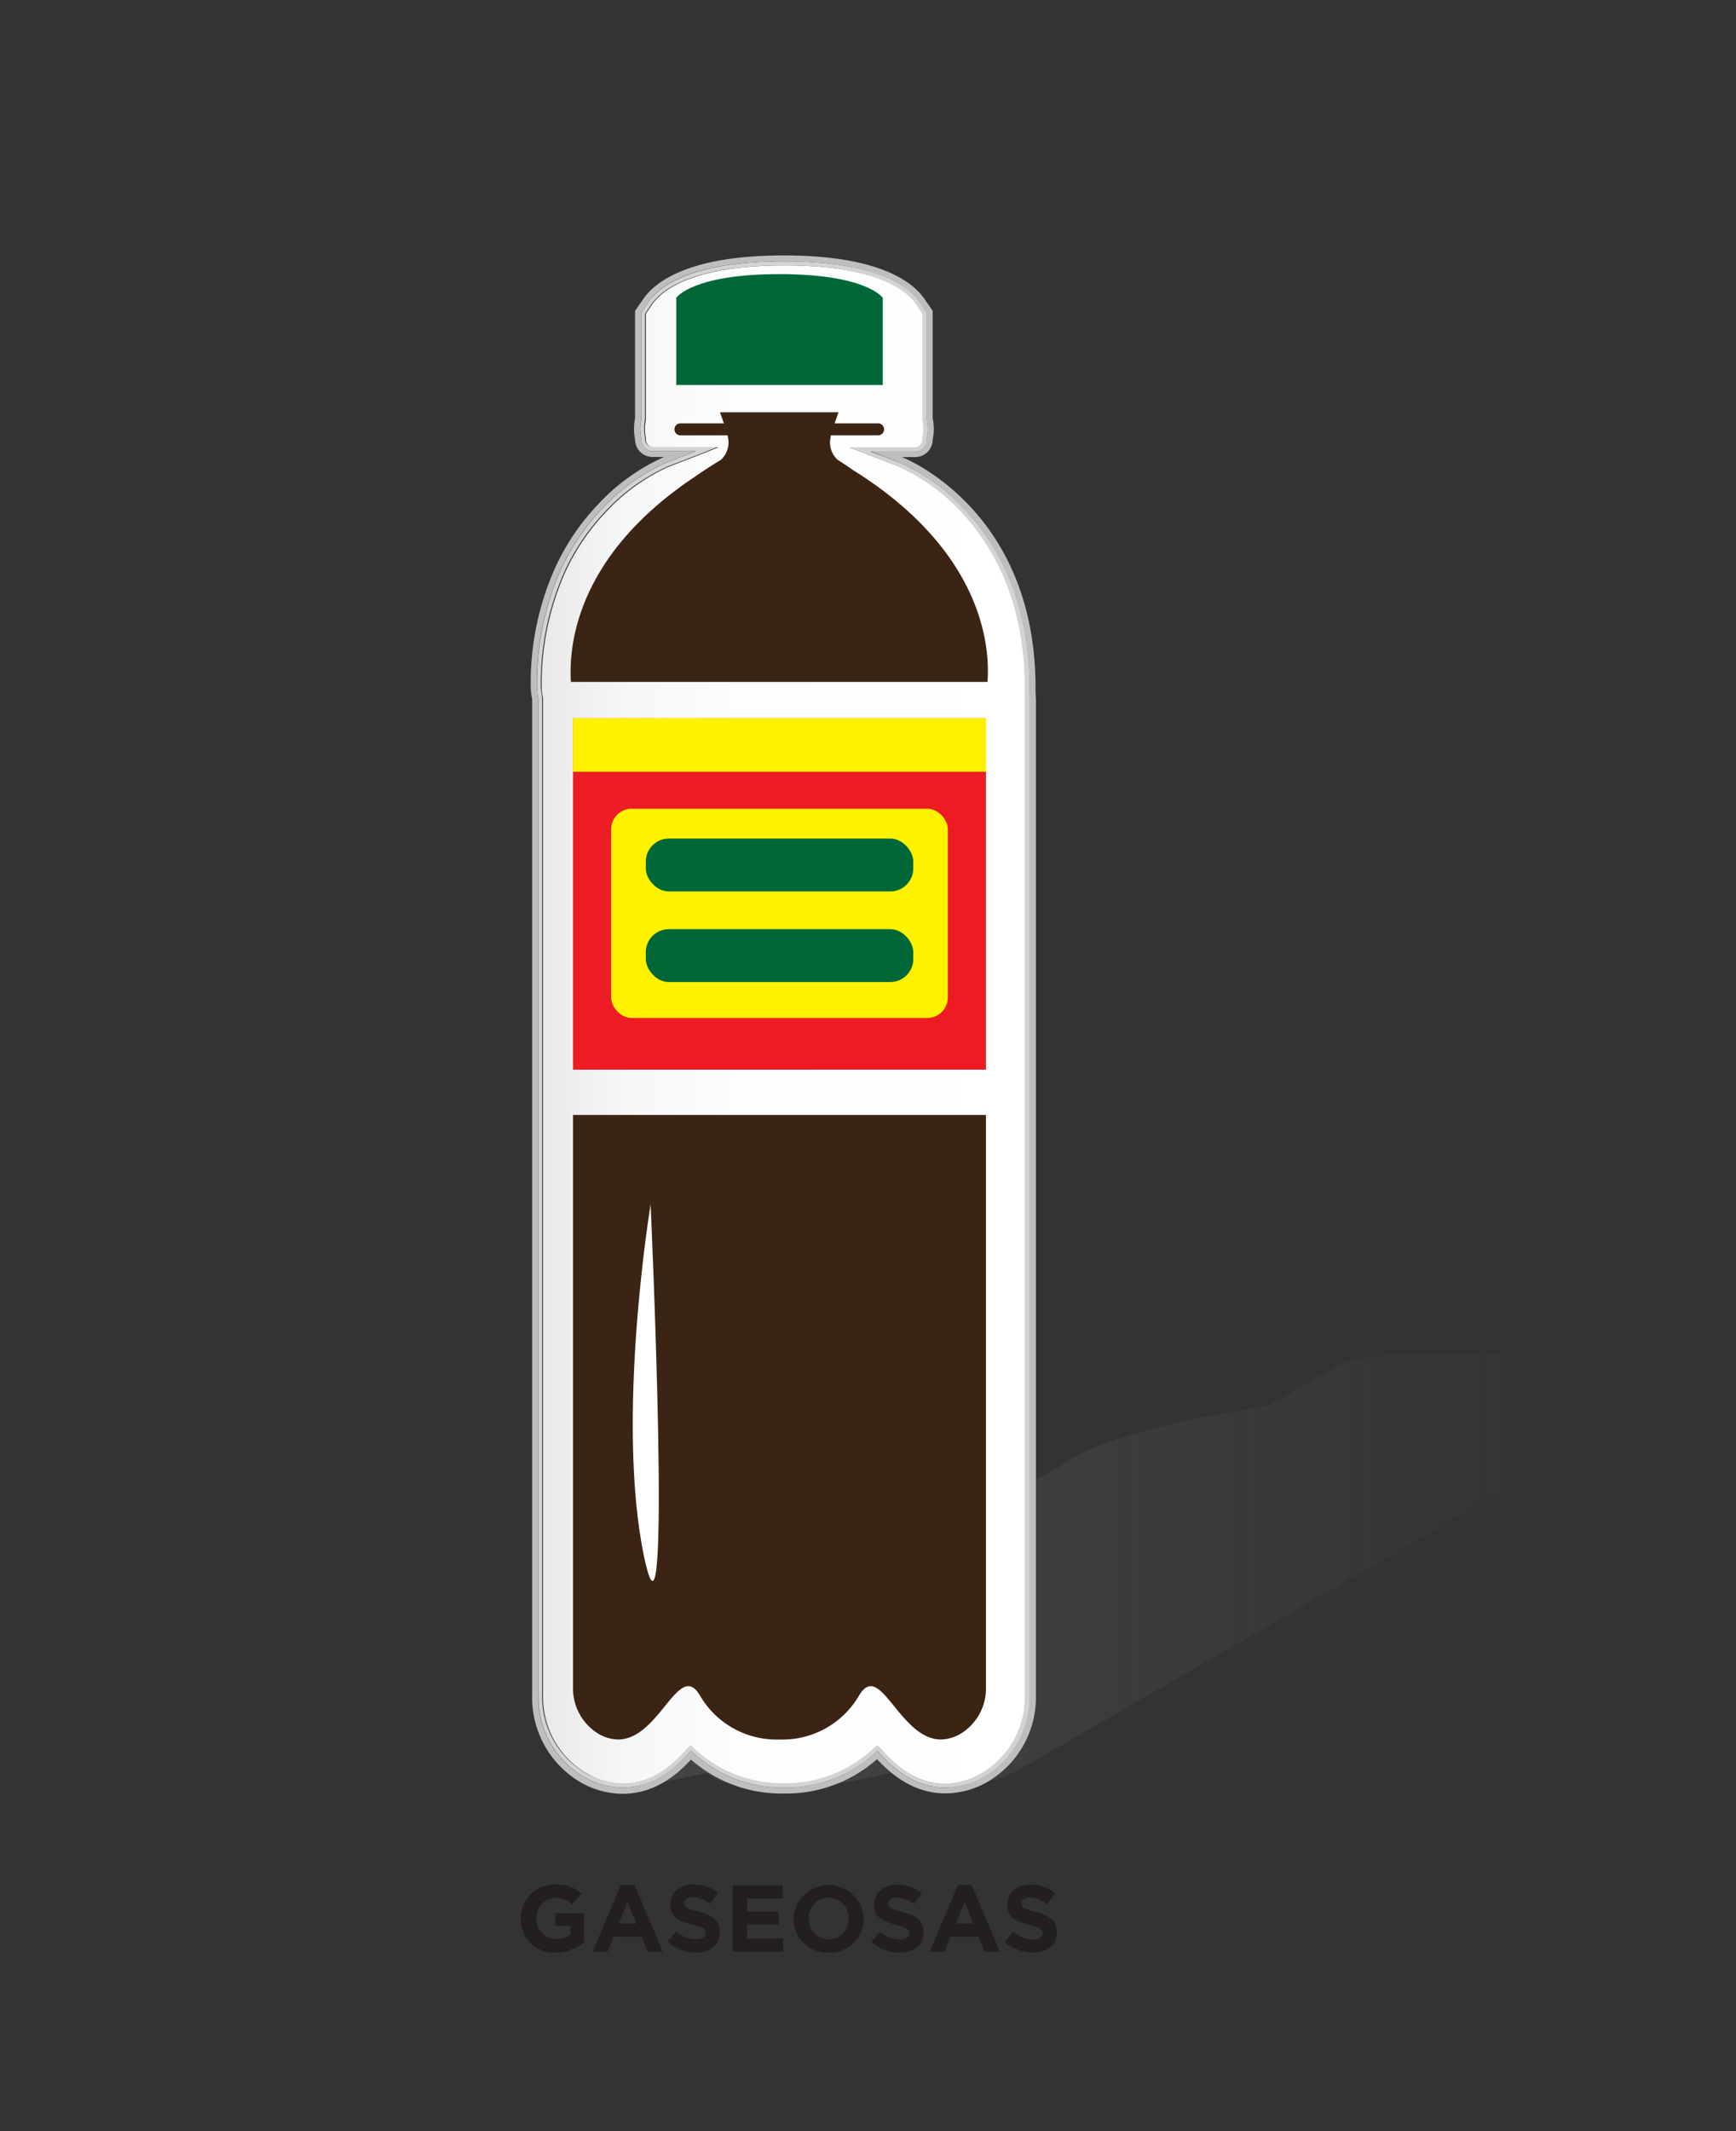 <?xml version="1.0" encoding="UTF-8"?>
<svg xmlns="http://www.w3.org/2000/svg" xmlns:xlink="http://www.w3.org/1999/xlink" viewBox="0 0 220 270">
  <rect x="0" y="0" width="220" height="270" fill="#333333" stroke="none"/>
  <defs>
    <linearGradient id="linear-gradient" x1="72.44" y1="198.96" x2="200.88" y2="198.96" gradientUnits="userSpaceOnUse">
      <stop offset="0" stop-color="#58595b"></stop>
      <stop offset="1" stop-color="#58595b" stop-opacity="0"></stop>
    </linearGradient>
    <linearGradient id="linear-gradient-2" x1="67.89" y1="129.79" x2="130.64" y2="129.79" gradientUnits="userSpaceOnUse">
      <stop offset="0" stop-color="#e6e7e8"></stop>
      <stop offset="0.04" stop-color="#ebebec"></stop>
      <stop offset="0.19" stop-color="#f6f7f7"></stop>
      <stop offset="0.41" stop-color="#fdfdfd"></stop>
      <stop offset="1" stop-color="#fff"></stop>
    </linearGradient>
  </defs>
  <g style="isolation:isolate">
    <g id="Layer_1" data-name="Layer 1">
      <path d="M198.74,176.52l2.14-1.23-1.4-2c-.62-.89-1.25-1.82-13.52-1.82-11,0-14.68.81-15.06.9l-.32.07-.28.17-5.27,3-.59.34a3,3,0,0,0-.58.26,2.15,2.15,0,0,0-.48.36l-2.71,1.56c-19.14,3-24.63,6.26-26.08,7.5l-.51.29-7.35,4.25h0l-15,8.69-.64.37h0l-.53.3L74.37,220.41c-1.93,1.12-2,2.52-1.9,3.26.15.92.8,2.12,3,2.57a12.35,12.35,0,0,0,2.55.24,42.42,42.42,0,0,0,8.4-1.21c1.22-.26,2.48-.53,3.27-.62,1,1,3.25,1.83,8.4,1.83h.75a55.39,55.39,0,0,0,12.91-1.6,6.07,6.07,0,0,1,1.5-.26h.13a2,2,0,0,0,.19.17c1,.85,2.29,1.68,5.36,1.68a24.88,24.88,0,0,0,3-.21,19.93,19.93,0,0,0,7-1.92l36.14-20.86.64-.38h0l.53-.3,21.24-12.26,1.74-1a13.37,13.37,0,0,0,3.42-2l2.19-1.27h-1a4.15,4.15,0,0,0,.88-2.71,4.05,4.05,0,0,0-1-2.44l3.23-.27-3.74-1.15.28-.17Z" style="opacity:0.5;mix-blend-mode:multiply;fill:url(#linear-gradient)"></path>
      <path d="M121.91,64.89a25,25,0,0,0-8.06-5.81l-3.68-1.42-2.46-.94,2.63,0,4,0H116a1,1,0,0,0,1-1V55.5l0-.08a5.49,5.49,0,0,0,.11-1.08,5.57,5.57,0,0,0-.11-1.08l0-.08V39.76l-.75-1.13c-1.25-1.87-5.1-5-16.82-5s-15.57,3.15-16.82,5l-.76,1.13v13.5a4.89,4.89,0,0,0-.11,1.08,4.83,4.83,0,0,0,.11,1.08v.26a1,1,0,0,0,1,1h8.19l-2.52,1-3.77,1.45a24.92,24.92,0,0,0-8,5.79,28,28,0,0,0-5.1,7.54,34.76,34.76,0,0,0-3,14.64c0,.6.12,1.09.17,1.38V214.86a11.15,11.15,0,0,0,5.63,9.88A9.52,9.52,0,0,0,78.89,226c2.81,0,5.27-1.25,7.77-3.93l.5-.55.34-.36.36.33.55.5A16.2,16.2,0,0,0,99,226h.74a16.19,16.19,0,0,0,10.56-4l.55-.5.37-.33.34.36.5.55c2.49,2.68,5,3.93,7.77,3.93a9.48,9.48,0,0,0,4.56-1.22,11.14,11.14,0,0,0,5.64-9.88V88.51c0-.51,0-1,0-1.42C130,75.8,125.59,68.79,121.91,64.89Z" style="fill:url(#linear-gradient-2)"></path>
      <path d="M130.48,87.09c0-11.46-4.47-18.58-8.21-22.54A25.35,25.35,0,0,0,114,58.61l-3.69-1.41,4,0H116a1.47,1.47,0,0,0,1.45-1.47V55.6l0-.07a5.93,5.93,0,0,0,.12-1.19,5.76,5.76,0,0,0-.12-1.18l0-.08V39.61l-.84-1.26c-1.3-2-5.28-5.24-17.23-5.24S83.42,36.4,82.11,38.35l-.84,1.26V53.16a5.86,5.86,0,0,0,0,2.36v.16a1.47,1.47,0,0,0,1.47,1.48h5.49l-3.77,1.45a25.45,25.45,0,0,0-8.22,5.91,28.59,28.59,0,0,0-5.18,7.68,35.25,35.25,0,0,0-3,14.85c0,.65.12,1.15.17,1.46V214.86a11.66,11.66,0,0,0,5.89,10.32,10,10,0,0,0,4.81,1.28c3,0,5.54-1.3,8.13-4.09l.51-.55.55.5A16.71,16.71,0,0,0,99,226.48h.74a16.71,16.71,0,0,0,10.9-4.16l.55-.5.5.55c2.6,2.79,5.18,4.09,8.14,4.09a10,10,0,0,0,4.8-1.28,11.65,11.65,0,0,0,5.9-10.32V88.54C130.49,88,130.48,87.56,130.48,87.09ZM112,222l-.5-.55-.34-.36-.37.33-.55.5a16.19,16.19,0,0,1-10.56,4H99a16.2,16.2,0,0,1-10.57-4l-.55-.5-.36-.33-.34.36-.5.55c-2.5,2.68-5,3.93-7.77,3.93a9.52,9.52,0,0,1-4.57-1.22,11.15,11.15,0,0,1-5.63-9.88V88.43c-.05-.29-.12-.78-.17-1.38a34.76,34.76,0,0,1,3-14.64,28,28,0,0,1,5.1-7.54,24.92,24.92,0,0,1,8-5.79l3.77-1.45,2.52-1H82.74a1,1,0,0,1-1-1v-.26a4.83,4.83,0,0,1-.11-1.08,4.89,4.89,0,0,1,.11-1.08V39.76l.76-1.13c1.25-1.87,5.09-5,16.82-5s15.57,3.15,16.82,5l.75,1.13V53.18l0,.08a5.57,5.57,0,0,1,.11,1.08,5.49,5.49,0,0,1-.11,1.08l0,.08v.18a1,1,0,0,1-1,1h-1.67l-4,0-2.63,0,2.46.94,3.68,1.42a25,25,0,0,1,8.06,5.81c3.68,3.9,8.07,10.91,8.07,22.2,0,.46,0,.91,0,1.42V214.86a11.14,11.14,0,0,1-5.64,9.88,9.48,9.48,0,0,1-4.56,1.22C117,226,114.53,224.71,112,222Z" style="fill:#d1d3d4"></path>
      <path d="M131.23,87.09c0-22.72-16.93-29.18-16.93-29.18H116a2.22,2.22,0,0,0,2.2-2.22,6.55,6.55,0,0,0,.14-1.34,6.62,6.62,0,0,0-.14-1.34V39.38l-1-1.44c-1.39-2.08-5.56-5.58-17.86-5.58s-16.47,3.5-17.86,5.58l-1,1.44V53a6.62,6.62,0,0,0-.13,1.34,6.55,6.55,0,0,0,.13,1.34h0a2.22,2.22,0,0,0,2.22,2.22h1.45A25.7,25.7,0,0,0,75.7,64a29,29,0,0,0-5.32,7.88,35.58,35.58,0,0,0-3.12,15.19c0,.63.12,1.16.18,1.55v6.74h0v38h0v81.53a12.42,12.42,0,0,0,6.28,11,10.79,10.79,0,0,0,5.17,1.37c3.93,0,6.72-2.22,8.68-4.33A17.36,17.36,0,0,0,99,227.23h.74a17.36,17.36,0,0,0,11.4-4.35c2,2.11,4.75,4.33,8.69,4.33a10.72,10.72,0,0,0,5.16-1.37,12.41,12.41,0,0,0,6.29-11v-72.5h0V88.58C131.24,88.11,131.23,87.62,131.23,87.09ZM111.67,222.37l-.5-.55-.55.5a16.71,16.71,0,0,1-10.9,4.16H99a16.71,16.71,0,0,1-10.9-4.16l-.55-.5-.51.55c-2.59,2.79-5.18,4.09-8.13,4.09a10,10,0,0,1-4.81-1.28,11.66,11.66,0,0,1-5.89-10.32V88.51c-.05-.31-.12-.81-.17-1.46a35.25,35.25,0,0,1,3-14.85,28.59,28.59,0,0,1,5.18-7.68,25.45,25.45,0,0,1,8.22-5.91l3.77-1.45H82.74a1.47,1.47,0,0,1-1.47-1.48v-.16a5.86,5.86,0,0,1,0-2.36V39.61l.84-1.26c1.31-2,5.28-5.24,17.24-5.24s15.93,3.29,17.23,5.24l.84,1.26V53.08l0,.08a5.76,5.76,0,0,1,.12,1.18,5.93,5.93,0,0,1-.12,1.19l0,.07v.08A1.47,1.47,0,0,1,116,57.15h-1.68l-4,0L114,58.61a25.35,25.35,0,0,1,8.24,5.94c3.74,4,8.21,11.08,8.21,22.54,0,.47,0,.93,0,1.45V214.86a11.65,11.65,0,0,1-5.9,10.32,10,10,0,0,1-4.8,1.28C116.85,226.46,114.27,225.16,111.67,222.37Z" style="fill:#bcbec0"></path>
      <path d="M72.62,141.26v72.5a6.71,6.71,0,0,0,3.29,5.94,5.07,5.07,0,0,0,2.42.68c4.3,0,6.7-6.75,8.9-6.75.5,0,1,.35,1.49,1.21a11.22,11.22,0,0,0,9.69,5.55h.75a11.22,11.22,0,0,0,9.69-5.55c.5-.86,1-1.21,1.49-1.21,2.2,0,4.6,6.75,8.9,6.75a5.07,5.07,0,0,0,2.42-.68,6.71,6.71,0,0,0,3.29-5.94v-72.5Z" style="fill:#3c2415"></path>
      <path d="M108,59.49h0s-.76-.55-1.88-1.26a3,3,0,0,1-.83-2.95c0-.05,0-.08,0-.13h5.9a.76.76,0,1,0,0-1.51h-5.42c.15-.44.31-.9.5-1.41H91.24c.19.51.35,1,.5,1.41H86.32a.76.76,0,1,0,0,1.51h5.9l0,.12a3,3,0,0,1-.88,3l-.67.41-.1.06h0c-1.47.92-2.51,1.66-2.51,1.66h0c-15.16,10.09-16,21.62-15.71,26h52.79C125.49,81.92,124.58,69.8,108,59.49Z" style="fill:#3c2415"></path>
      <path d="M106.33,48.78h5.54V37.73s-2-3-13.09-3-13.08,3-13.08,3V48.78h20.63Z" style="fill:#006838"></path>
      <polygon points="72.62 90.98 72.62 91.41 72.62 94.3 72.62 132.62 72.62 135.52 124.95 135.52 124.95 132.62 124.95 94.3 124.95 91.41 124.95 90.98 72.62 90.98" style="fill:#ed1c24"></polygon>
      <rect x="72.62" y="90.98" width="52.34" height="6.8" style="fill:#fff200"></rect>
      <rect x="77.45" y="102.46" width="42.67" height="26.51" rx="2.6" style="fill:#fff200"></rect>
      <rect x="81.84" y="106.24" width="33.9" height="6.7" rx="2.92" style="fill:#006838"></rect>
      <rect x="81.84" y="117.72" width="33.9" height="6.7" rx="2.92" style="fill:#006838"></rect>
      <path d="M82.45,152.58s-4.48,27.19-.83,44.63S82.45,152.58,82.45,152.58Z" style="fill:#fff"></path>
      <path d="M70.45,247.4A4.19,4.19,0,0,1,66,243.08v0a4.3,4.3,0,0,1,4.4-4.34,4.64,4.64,0,0,1,3.3,1.15l-1.17,1.4a3.08,3.08,0,0,0-2.19-.85A2.52,2.52,0,0,0,68,243v0a2.51,2.51,0,0,0,2.54,2.66,3,3,0,0,0,1.74-.5V244H70.39v-1.6H74v3.65A5.49,5.49,0,0,1,70.45,247.4Z" style="fill:#231f20"></path>
      <path d="M82.06,247.26l-.76-1.89H77.75L77,247.26H75.1l3.59-8.46H80.4L84,247.26ZM79.52,241l-1.11,2.72h2.23Z" style="fill:#231f20"></path>
      <path d="M88.16,247.38A5.35,5.35,0,0,1,84.6,246l1.09-1.3a3.89,3.89,0,0,0,2.51,1c.75,0,1.21-.3,1.21-.8v0c0-.47-.29-.71-1.69-1.07-1.69-.43-2.78-.9-2.78-2.56v0c0-1.52,1.22-2.53,2.93-2.53A4.87,4.87,0,0,1,91,239.81l-1,1.39a4,4,0,0,0-2.18-.83c-.71,0-1.08.33-1.08.73v0c0,.55.36.73,1.81,1.1,1.7.45,2.66,1.06,2.66,2.52v0C91.24,246.44,90,247.38,88.16,247.38Z" style="fill:#231f20"></path>
      <path d="M92.86,247.26v-8.4h6.33v1.65h-4.5v1.7h4v1.64h-4v1.76h4.56v1.65Z" style="fill:#231f20"></path>
      <path d="M105,247.4a4.3,4.3,0,0,1-4.45-4.32v0a4.47,4.47,0,0,1,8.93,0v0A4.34,4.34,0,0,1,105,247.4Zm2.55-4.34a2.56,2.56,0,0,0-2.55-2.64,2.52,2.52,0,0,0-2.52,2.62v0A2.56,2.56,0,0,0,105,245.7a2.52,2.52,0,0,0,2.52-2.62Z" style="fill:#231f20"></path>
      <path d="M114,247.38a5.35,5.35,0,0,1-3.56-1.35l1.09-1.3a3.89,3.89,0,0,0,2.51,1c.75,0,1.21-.3,1.21-.8v0c0-.47-.29-.71-1.69-1.07-1.69-.43-2.78-.9-2.78-2.56v0c0-1.52,1.22-2.53,2.93-2.53a4.87,4.87,0,0,1,3.12,1.07l-1,1.39a4,4,0,0,0-2.18-.83c-.71,0-1.08.33-1.08.73v0c0,.55.36.73,1.81,1.1,1.7.45,2.66,1.06,2.66,2.52v0C117.1,246.44,115.83,247.38,114,247.38Z" style="fill:#231f20"></path>
      <path d="M124.78,247.26l-.76-1.89h-3.55l-.77,1.89h-1.88l3.59-8.46h1.71l3.6,8.46ZM122.24,241l-1.11,2.72h2.23Z" style="fill:#231f20"></path>
      <path d="M130.88,247.38a5.35,5.35,0,0,1-3.56-1.35l1.09-1.3a3.89,3.89,0,0,0,2.51,1c.75,0,1.21-.3,1.21-.8v0c0-.47-.29-.71-1.69-1.07-1.69-.43-2.78-.9-2.78-2.56v0c0-1.52,1.22-2.53,2.93-2.53a4.87,4.87,0,0,1,3.12,1.07l-1,1.39a4,4,0,0,0-2.18-.83c-.71,0-1.08.33-1.08.73v0c0,.55.36.73,1.81,1.1,1.7.45,2.66,1.06,2.66,2.52v0C134,246.44,132.69,247.38,130.88,247.38Z" style="fill:#231f20"></path>
    </g>
  </g>
</svg>
